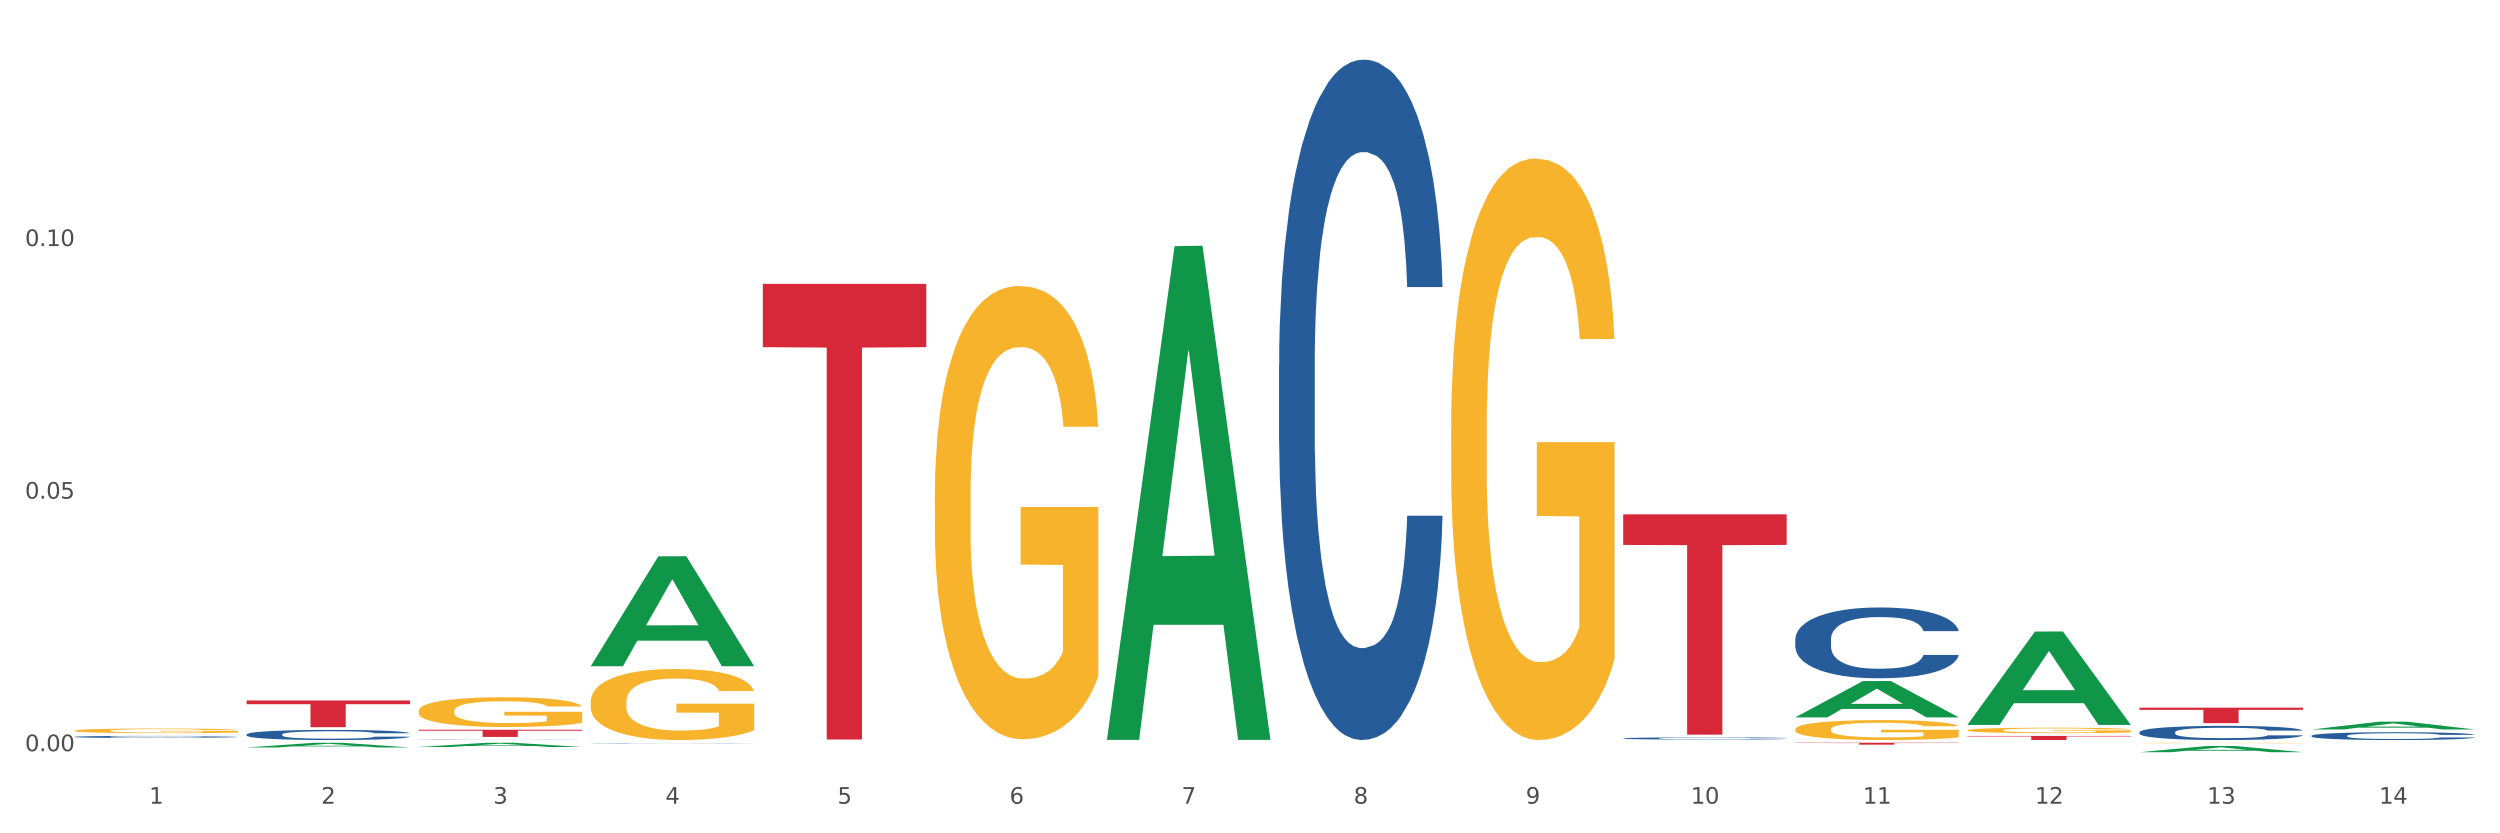<?xml version="1.0" encoding="utf-8" standalone="no"?>
<!DOCTYPE svg PUBLIC "-//W3C//DTD SVG 1.1//EN"
  "http://www.w3.org/Graphics/SVG/1.1/DTD/svg11.dtd">
<svg xmlns:xlink="http://www.w3.org/1999/xlink" width="1080pt" height="360pt" viewBox="0 0 1080 360" xmlns="http://www.w3.org/2000/svg" version="1.1">
 <rect x="0" y="0" width="1080" height="360" fill="#333333" stroke="none"/>
 <defs>
  <style type="text/css">*{stroke-linejoin: round; stroke-linecap: butt}</style>
 </defs>
 <g id="figure_1">
  <g id="patch_1">
   <path d="M 0 360 
L 1080 360 
L 1080 0 
L 0 0 
z
" style="fill: #ffffff; stroke: #ffffff; stroke-linejoin: miter"/>
  </g>
  <g id="axes_1">
   <g id="matplotlib.axis_1">
    <g id="xtick_1">
     <g id="text_1">
      <!-- 1 -->
      <g style="fill: #4d4d4d" transform="translate(64.432 347.204) scale(0.096 -0.096)">
       <defs>
        <path id="DejaVuSans-31" d="M 794 531 
L 1825 531 
L 1825 4091 
L 703 3866 
L 703 4441 
L 1819 4666 
L 2450 4666 
L 2450 531 
L 3481 531 
L 3481 0 
L 794 0 
L 794 531 
z
" transform="scale(0.016)"/>
       </defs>
       <use xlink:href="#DejaVuSans-31"/>
      </g>
     </g>
    </g>
    <g id="xtick_2">
     <g id="text_2">
      <!-- 2 -->
      <g style="fill: #4d4d4d" transform="translate(138.771 347.204) scale(0.096 -0.096)">
       <defs>
        <path id="DejaVuSans-32" d="M 1228 531 
L 3431 531 
L 3431 0 
L 469 0 
L 469 531 
Q 828 903 1448 1529 
Q 2069 2156 2228 2338 
Q 2531 2678 2651 2914 
Q 2772 3150 2772 3378 
Q 2772 3750 2511 3984 
Q 2250 4219 1831 4219 
Q 1534 4219 1204 4116 
Q 875 4013 500 3803 
L 500 4441 
Q 881 4594 1212 4672 
Q 1544 4750 1819 4750 
Q 2544 4750 2975 4387 
Q 3406 4025 3406 3419 
Q 3406 3131 3298 2873 
Q 3191 2616 2906 2266 
Q 2828 2175 2409 1742 
Q 1991 1309 1228 531 
z
" transform="scale(0.016)"/>
       </defs>
       <use xlink:href="#DejaVuSans-32"/>
      </g>
     </g>
    </g>
    <g id="xtick_3">
     <g id="text_3">
      <!-- 3 -->
      <g style="fill: #4d4d4d" transform="translate(213.109 347.204) scale(0.096 -0.096)">
       <defs>
        <path id="DejaVuSans-33" d="M 2597 2516 
Q 3050 2419 3304 2112 
Q 3559 1806 3559 1356 
Q 3559 666 3084 287 
Q 2609 -91 1734 -91 
Q 1441 -91 1130 -33 
Q 819 25 488 141 
L 488 750 
Q 750 597 1062 519 
Q 1375 441 1716 441 
Q 2309 441 2620 675 
Q 2931 909 2931 1356 
Q 2931 1769 2642 2001 
Q 2353 2234 1838 2234 
L 1294 2234 
L 1294 2753 
L 1863 2753 
Q 2328 2753 2575 2939 
Q 2822 3125 2822 3475 
Q 2822 3834 2567 4026 
Q 2313 4219 1838 4219 
Q 1578 4219 1281 4162 
Q 984 4106 628 3988 
L 628 4550 
Q 988 4650 1302 4700 
Q 1616 4750 1894 4750 
Q 2613 4750 3031 4423 
Q 3450 4097 3450 3541 
Q 3450 3153 3228 2886 
Q 3006 2619 2597 2516 
z
" transform="scale(0.016)"/>
       </defs>
       <use xlink:href="#DejaVuSans-33"/>
      </g>
     </g>
    </g>
    <g id="xtick_4">
     <g id="text_4">
      <!-- 4 -->
      <g style="fill: #4d4d4d" transform="translate(287.448 347.204) scale(0.096 -0.096)">
       <defs>
        <path id="DejaVuSans-34" d="M 2419 4116 
L 825 1625 
L 2419 1625 
L 2419 4116 
z
M 2253 4666 
L 3047 4666 
L 3047 1625 
L 3713 1625 
L 3713 1100 
L 3047 1100 
L 3047 0 
L 2419 0 
L 2419 1100 
L 313 1100 
L 313 1709 
L 2253 4666 
z
" transform="scale(0.016)"/>
       </defs>
       <use xlink:href="#DejaVuSans-34"/>
      </g>
     </g>
    </g>
    <g id="xtick_5">
     <g id="text_5">
      <!-- 5 -->
      <g style="fill: #4d4d4d" transform="translate(361.787 347.204) scale(0.096 -0.096)">
       <defs>
        <path id="DejaVuSans-35" d="M 691 4666 
L 3169 4666 
L 3169 4134 
L 1269 4134 
L 1269 2991 
Q 1406 3038 1543 3061 
Q 1681 3084 1819 3084 
Q 2600 3084 3056 2656 
Q 3513 2228 3513 1497 
Q 3513 744 3044 326 
Q 2575 -91 1722 -91 
Q 1428 -91 1123 -41 
Q 819 9 494 109 
L 494 744 
Q 775 591 1075 516 
Q 1375 441 1709 441 
Q 2250 441 2565 725 
Q 2881 1009 2881 1497 
Q 2881 1984 2565 2268 
Q 2250 2553 1709 2553 
Q 1456 2553 1204 2497 
Q 953 2441 691 2322 
L 691 4666 
z
" transform="scale(0.016)"/>
       </defs>
       <use xlink:href="#DejaVuSans-35"/>
      </g>
     </g>
    </g>
    <g id="xtick_6">
     <g id="text_6">
      <!-- 6 -->
      <g style="fill: #4d4d4d" transform="translate(436.125 347.204) scale(0.096 -0.096)">
       <defs>
        <path id="DejaVuSans-36" d="M 2113 2584 
Q 1688 2584 1439 2293 
Q 1191 2003 1191 1497 
Q 1191 994 1439 701 
Q 1688 409 2113 409 
Q 2538 409 2786 701 
Q 3034 994 3034 1497 
Q 3034 2003 2786 2293 
Q 2538 2584 2113 2584 
z
M 3366 4563 
L 3366 3988 
Q 3128 4100 2886 4159 
Q 2644 4219 2406 4219 
Q 1781 4219 1451 3797 
Q 1122 3375 1075 2522 
Q 1259 2794 1537 2939 
Q 1816 3084 2150 3084 
Q 2853 3084 3261 2657 
Q 3669 2231 3669 1497 
Q 3669 778 3244 343 
Q 2819 -91 2113 -91 
Q 1303 -91 875 529 
Q 447 1150 447 2328 
Q 447 3434 972 4092 
Q 1497 4750 2381 4750 
Q 2619 4750 2861 4703 
Q 3103 4656 3366 4563 
z
" transform="scale(0.016)"/>
       </defs>
       <use xlink:href="#DejaVuSans-36"/>
      </g>
     </g>
    </g>
    <g id="xtick_7">
     <g id="text_7">
      <!-- 7 -->
      <g style="fill: #4d4d4d" transform="translate(510.464 347.204) scale(0.096 -0.096)">
       <defs>
        <path id="DejaVuSans-37" d="M 525 4666 
L 3525 4666 
L 3525 4397 
L 1831 0 
L 1172 0 
L 2766 4134 
L 525 4134 
L 525 4666 
z
" transform="scale(0.016)"/>
       </defs>
       <use xlink:href="#DejaVuSans-37"/>
      </g>
     </g>
    </g>
    <g id="xtick_8">
     <g id="text_8">
      <!-- 8 -->
      <g style="fill: #4d4d4d" transform="translate(584.803 347.204) scale(0.096 -0.096)">
       <defs>
        <path id="DejaVuSans-38" d="M 2034 2216 
Q 1584 2216 1326 1975 
Q 1069 1734 1069 1313 
Q 1069 891 1326 650 
Q 1584 409 2034 409 
Q 2484 409 2743 651 
Q 3003 894 3003 1313 
Q 3003 1734 2745 1975 
Q 2488 2216 2034 2216 
z
M 1403 2484 
Q 997 2584 770 2862 
Q 544 3141 544 3541 
Q 544 4100 942 4425 
Q 1341 4750 2034 4750 
Q 2731 4750 3128 4425 
Q 3525 4100 3525 3541 
Q 3525 3141 3298 2862 
Q 3072 2584 2669 2484 
Q 3125 2378 3379 2068 
Q 3634 1759 3634 1313 
Q 3634 634 3220 271 
Q 2806 -91 2034 -91 
Q 1263 -91 848 271 
Q 434 634 434 1313 
Q 434 1759 690 2068 
Q 947 2378 1403 2484 
z
M 1172 3481 
Q 1172 3119 1398 2916 
Q 1625 2713 2034 2713 
Q 2441 2713 2670 2916 
Q 2900 3119 2900 3481 
Q 2900 3844 2670 4047 
Q 2441 4250 2034 4250 
Q 1625 4250 1398 4047 
Q 1172 3844 1172 3481 
z
" transform="scale(0.016)"/>
       </defs>
       <use xlink:href="#DejaVuSans-38"/>
      </g>
     </g>
    </g>
    <g id="xtick_9">
     <g id="text_9">
      <!-- 9 -->
      <g style="fill: #4d4d4d" transform="translate(659.142 347.204) scale(0.096 -0.096)">
       <defs>
        <path id="DejaVuSans-39" d="M 703 97 
L 703 672 
Q 941 559 1184 500 
Q 1428 441 1663 441 
Q 2288 441 2617 861 
Q 2947 1281 2994 2138 
Q 2813 1869 2534 1725 
Q 2256 1581 1919 1581 
Q 1219 1581 811 2004 
Q 403 2428 403 3163 
Q 403 3881 828 4315 
Q 1253 4750 1959 4750 
Q 2769 4750 3195 4129 
Q 3622 3509 3622 2328 
Q 3622 1225 3098 567 
Q 2575 -91 1691 -91 
Q 1453 -91 1209 -44 
Q 966 3 703 97 
z
M 1959 2075 
Q 2384 2075 2632 2365 
Q 2881 2656 2881 3163 
Q 2881 3666 2632 3958 
Q 2384 4250 1959 4250 
Q 1534 4250 1286 3958 
Q 1038 3666 1038 3163 
Q 1038 2656 1286 2365 
Q 1534 2075 1959 2075 
z
" transform="scale(0.016)"/>
       </defs>
       <use xlink:href="#DejaVuSans-39"/>
      </g>
     </g>
    </g>
    <g id="xtick_10">
     <g id="text_10">
      <!-- 10 -->
      <g style="fill: #4d4d4d" transform="translate(730.426 347.204) scale(0.096 -0.096)">
       <defs>
        <path id="DejaVuSans-30" d="M 2034 4250 
Q 1547 4250 1301 3770 
Q 1056 3291 1056 2328 
Q 1056 1369 1301 889 
Q 1547 409 2034 409 
Q 2525 409 2770 889 
Q 3016 1369 3016 2328 
Q 3016 3291 2770 3770 
Q 2525 4250 2034 4250 
z
M 2034 4750 
Q 2819 4750 3233 4129 
Q 3647 3509 3647 2328 
Q 3647 1150 3233 529 
Q 2819 -91 2034 -91 
Q 1250 -91 836 529 
Q 422 1150 422 2328 
Q 422 3509 836 4129 
Q 1250 4750 2034 4750 
z
" transform="scale(0.016)"/>
       </defs>
       <use xlink:href="#DejaVuSans-31"/>
       <use xlink:href="#DejaVuSans-30" transform="translate(63.623 0)"/>
      </g>
     </g>
    </g>
    <g id="xtick_11">
     <g id="text_11">
      <!-- 11 -->
      <g style="fill: #4d4d4d" transform="translate(804.765 347.204) scale(0.096 -0.096)">
       <use xlink:href="#DejaVuSans-31"/>
       <use xlink:href="#DejaVuSans-31" transform="translate(63.623 0)"/>
      </g>
     </g>
    </g>
    <g id="xtick_12">
     <g id="text_12">
      <!-- 12 -->
      <g style="fill: #4d4d4d" transform="translate(879.104 347.204) scale(0.096 -0.096)">
       <use xlink:href="#DejaVuSans-31"/>
       <use xlink:href="#DejaVuSans-32" transform="translate(63.623 0)"/>
      </g>
     </g>
    </g>
    <g id="xtick_13">
     <g id="text_13">
      <!-- 13 -->
      <g style="fill: #4d4d4d" transform="translate(953.442 347.204) scale(0.096 -0.096)">
       <use xlink:href="#DejaVuSans-31"/>
       <use xlink:href="#DejaVuSans-33" transform="translate(63.623 0)"/>
      </g>
     </g>
    </g>
    <g id="xtick_14">
     <g id="text_14">
      <!-- 14 -->
      <g style="fill: #4d4d4d" transform="translate(1027.781 347.204) scale(0.096 -0.096)">
       <use xlink:href="#DejaVuSans-31"/>
       <use xlink:href="#DejaVuSans-34" transform="translate(63.623 0)"/>
      </g>
     </g>
    </g>
    <g id="xtick_15"/>
    <g id="xtick_16"/>
    <g id="xtick_17"/>
    <g id="xtick_18"/>
    <g id="xtick_19"/>
    <g id="xtick_20"/>
    <g id="xtick_21"/>
    <g id="xtick_22"/>
    <g id="xtick_23"/>
    <g id="xtick_24"/>
    <g id="xtick_25"/>
    <g id="xtick_26"/>
    <g id="xtick_27"/>
   </g>
   <g id="matplotlib.axis_2">
    <g id="ytick_1">
     <g id="text_15">
      <!-- 0.00 -->
      <g style="fill: #4d4d4d" transform="translate(10.8 324.522) scale(0.096 -0.096)">
       <defs>
        <path id="DejaVuSans-2e" d="M 684 794 
L 1344 794 
L 1344 0 
L 684 0 
L 684 794 
z
" transform="scale(0.016)"/>
       </defs>
       <use xlink:href="#DejaVuSans-30"/>
       <use xlink:href="#DejaVuSans-2e" transform="translate(63.623 0)"/>
       <use xlink:href="#DejaVuSans-30" transform="translate(95.41 0)"/>
       <use xlink:href="#DejaVuSans-30" transform="translate(159.033 0)"/>
      </g>
     </g>
    </g>
    <g id="ytick_2">
     <g id="text_16">
      <!-- 0.05 -->
      <g style="fill: #4d4d4d" transform="translate(10.8 215.411) scale(0.096 -0.096)">
       <use xlink:href="#DejaVuSans-30"/>
       <use xlink:href="#DejaVuSans-2e" transform="translate(63.623 0)"/>
       <use xlink:href="#DejaVuSans-30" transform="translate(95.41 0)"/>
       <use xlink:href="#DejaVuSans-35" transform="translate(159.033 0)"/>
      </g>
     </g>
    </g>
    <g id="ytick_3">
     <g id="text_17">
      <!-- 0.10 -->
      <g style="fill: #4d4d4d" transform="translate(10.8 106.3) scale(0.096 -0.096)">
       <use xlink:href="#DejaVuSans-30"/>
       <use xlink:href="#DejaVuSans-2e" transform="translate(63.623 0)"/>
       <use xlink:href="#DejaVuSans-31" transform="translate(95.41 0)"/>
       <use xlink:href="#DejaVuSans-30" transform="translate(159.033 0)"/>
      </g>
     </g>
    </g>
    <g id="ytick_4"/>
    <g id="ytick_5"/>
    <g id="ytick_6"/>
   </g>
   <g id="PolyCollection_1">
    <path d="M 701.223 222.184 
L 771.845 222.184 
L 771.845 235.411 
L 744.065 235.501 
L 744.065 317.369 
L 728.836 317.369 
L 728.836 235.501 
L 701.223 235.411 
L 701.223 222.273 
L 701.223 222.184 
z
" clip-path="url(#pd997b033ba)" style="fill: #d62839"/>
    <path d="M 180.852 315.251 
L 251.474 315.251 
L 251.474 315.683 
L 223.694 315.686 
L 223.694 318.361 
L 208.465 318.361 
L 208.465 315.686 
L 180.852 315.683 
L 180.852 315.254 
L 180.852 315.251 
z
" clip-path="url(#pd997b033ba)" style="fill: #d62839"/>
    <path d="M 329.53 122.624 
L 400.152 122.624 
L 400.152 149.978 
L 372.371 150.163 
L 372.371 319.464 
L 357.143 319.464 
L 357.143 150.163 
L 329.53 149.978 
L 329.53 122.809 
L 329.53 122.624 
z
" clip-path="url(#pd997b033ba)" style="fill: #d62839"/>
    <path d="M 106.514 302.608 
L 177.135 302.608 
L 177.135 304.211 
L 149.355 304.221 
L 149.355 314.138 
L 134.126 314.138 
L 134.126 304.221 
L 106.514 304.211 
L 106.514 302.619 
L 106.514 302.608 
z
" clip-path="url(#pd997b033ba)" style="fill: #d62839"/>
    <path d="M 626.885 184.566 
L 626.968 184.336 
L 626.968 176.077 
L 627.135 168.965 
L 627.969 151.759 
L 629.219 137.535 
L 630.136 129.964 
L 631.054 123.77 
L 632.138 117.576 
L 633.472 111.152 
L 635.89 101.746 
L 637.39 96.929 
L 639.225 91.881 
L 642.56 84.54 
L 644.978 80.411 
L 647.479 76.969 
L 651.565 72.84 
L 654.233 71.004 
L 657.068 69.628 
L 660.486 68.71 
L 663.071 68.481 
L 668.741 69.169 
L 673.577 71.234 
L 675.911 72.84 
L 678.913 75.593 
L 680.497 77.428 
L 683.082 81.099 
L 685.75 85.917 
L 687.584 90.046 
L 690.336 97.846 
L 692.42 105.646 
L 694.338 115.282 
L 695.339 121.935 
L 696.089 128.129 
L 696.756 135.241 
L 697.423 146.482 
L 682.415 146.482 
L 681.831 138.453 
L 680.914 130.882 
L 679.58 123.541 
L 678.413 118.952 
L 676.412 113.217 
L 674.577 109.546 
L 672.66 106.793 
L 670.325 104.499 
L 668.491 103.352 
L 665.906 102.435 
L 660.82 102.664 
L 657.401 104.499 
L 655.067 106.793 
L 653.566 108.858 
L 652.232 111.152 
L 650.731 114.364 
L 648.98 119.182 
L 647.729 123.541 
L 646.479 129.047 
L 645.478 134.553 
L 644.561 140.976 
L 643.811 147.859 
L 643.227 154.971 
L 642.727 163.689 
L 642.31 178.142 
L 642.31 209.572 
L 642.476 216.684 
L 642.893 226.09 
L 643.394 233.202 
L 644.227 241.69 
L 644.978 247.426 
L 646.395 255.685 
L 647.979 262.567 
L 649.23 266.926 
L 650.481 270.597 
L 652.649 275.644 
L 655.067 279.773 
L 657.151 282.297 
L 659.986 284.591 
L 661.904 285.509 
L 663.571 285.968 
L 667.657 285.968 
L 670.575 285.279 
L 673.827 283.673 
L 676.328 281.609 
L 678.413 279.085 
L 680.747 274.956 
L 682.248 271.056 
L 682.248 223.108 
L 663.905 222.878 
L 663.905 190.989 
L 697.506 190.989 
L 697.506 284.591 
L 696.089 289.409 
L 694.505 293.768 
L 692.837 297.668 
L 690.336 302.486 
L 687.334 307.074 
L 684.666 310.286 
L 681.831 313.039 
L 678.496 315.562 
L 674.16 317.857 
L 671.492 318.774 
L 668.157 319.462 
L 664.238 319.692 
L 660.82 319.233 
L 657.485 318.086 
L 653.983 316.021 
L 650.564 313.039 
L 647.979 310.056 
L 645.395 306.386 
L 642.643 301.568 
L 640.475 296.98 
L 638.808 292.85 
L 636.974 287.574 
L 634.972 280.691 
L 633.472 274.497 
L 632.138 268.073 
L 630.72 259.814 
L 629.72 252.702 
L 628.719 243.755 
L 628.135 237.102 
L 627.468 226.778 
L 626.968 212.325 
L 626.885 184.566 
z
" clip-path="url(#pd997b033ba)" style="fill: #f7b32b"/>
    <path d="M 775.562 315.066 
L 775.645 315.058 
L 775.645 314.775 
L 775.812 314.532 
L 776.646 313.942 
L 777.897 313.455 
L 778.814 313.196 
L 779.731 312.983 
L 780.815 312.771 
L 782.149 312.551 
L 784.567 312.229 
L 786.068 312.064 
L 787.902 311.891 
L 791.237 311.64 
L 793.655 311.498 
L 796.157 311.38 
L 800.242 311.239 
L 802.91 311.176 
L 805.745 311.129 
L 809.164 311.097 
L 811.748 311.09 
L 817.418 311.113 
L 822.254 311.184 
L 824.589 311.239 
L 827.59 311.333 
L 829.175 311.396 
L 831.759 311.522 
L 834.427 311.687 
L 836.262 311.828 
L 839.013 312.095 
L 841.098 312.363 
L 843.015 312.693 
L 844.016 312.921 
L 844.766 313.133 
L 845.433 313.376 
L 846.1 313.761 
L 831.092 313.761 
L 830.509 313.486 
L 829.592 313.227 
L 828.257 312.976 
L 827.09 312.818 
L 825.089 312.622 
L 823.255 312.496 
L 821.337 312.402 
L 819.002 312.323 
L 817.168 312.284 
L 814.583 312.253 
L 809.497 312.261 
L 806.079 312.323 
L 803.744 312.402 
L 802.243 312.473 
L 800.909 312.551 
L 799.408 312.661 
L 797.657 312.826 
L 796.407 312.976 
L 795.156 313.164 
L 794.156 313.353 
L 793.238 313.573 
L 792.488 313.809 
L 791.904 314.052 
L 791.404 314.351 
L 790.987 314.846 
L 790.987 315.922 
L 791.154 316.166 
L 791.571 316.488 
L 792.071 316.732 
L 792.905 317.023 
L 793.655 317.219 
L 795.073 317.502 
L 796.657 317.738 
L 797.908 317.887 
L 799.158 318.013 
L 801.326 318.186 
L 803.744 318.327 
L 805.829 318.414 
L 808.663 318.492 
L 810.581 318.524 
L 812.249 318.539 
L 816.334 318.539 
L 819.253 318.516 
L 822.504 318.461 
L 825.006 318.39 
L 827.09 318.304 
L 829.425 318.162 
L 830.926 318.028 
L 830.926 316.386 
L 812.582 316.378 
L 812.582 315.286 
L 846.184 315.286 
L 846.184 318.492 
L 844.766 318.657 
L 843.182 318.806 
L 841.515 318.94 
L 839.013 319.105 
L 836.012 319.262 
L 833.344 319.372 
L 830.509 319.467 
L 827.174 319.553 
L 822.838 319.632 
L 820.17 319.663 
L 816.835 319.687 
L 812.916 319.694 
L 809.497 319.679 
L 806.162 319.639 
L 802.66 319.569 
L 799.242 319.467 
L 796.657 319.364 
L 794.072 319.239 
L 791.321 319.074 
L 789.153 318.916 
L 787.485 318.775 
L 785.651 318.594 
L 783.65 318.359 
L 782.149 318.146 
L 780.815 317.926 
L 779.398 317.643 
L 778.397 317.4 
L 777.396 317.093 
L 776.813 316.865 
L 776.146 316.512 
L 775.645 316.017 
L 775.562 315.066 
z
" clip-path="url(#pd997b033ba)" style="fill: #f7b32b"/>
    <path d="M 701.223 318.98 
L 701.307 318.979 
L 701.307 318.954 
L 701.557 318.921 
L 702.476 318.86 
L 703.644 318.814 
L 705.648 318.759 
L 706.733 318.737 
L 708.152 318.711 
L 711.074 318.67 
L 714.413 318.635 
L 716.75 318.616 
L 718.503 318.604 
L 722.427 318.582 
L 724.681 318.572 
L 727.018 318.564 
L 729.021 318.559 
L 732.36 318.553 
L 735.032 318.55 
L 738.12 318.549 
L 740.708 318.55 
L 744.131 318.554 
L 749.139 318.564 
L 751.059 318.57 
L 753.647 318.581 
L 756.318 318.595 
L 758.489 318.609 
L 760.993 318.629 
L 763.581 318.655 
L 766.085 318.689 
L 767.838 318.719 
L 769.257 318.751 
L 770.51 318.791 
L 771.428 318.834 
L 771.845 318.87 
L 756.569 318.87 
L 756.151 318.837 
L 755.317 318.802 
L 754.482 318.779 
L 753.564 318.759 
L 752.145 318.737 
L 750.892 318.723 
L 748.805 318.707 
L 746.885 318.696 
L 745.299 318.69 
L 743.379 318.685 
L 739.289 318.68 
L 736.367 318.68 
L 734.531 318.682 
L 732.277 318.686 
L 730.357 318.692 
L 728.103 318.703 
L 726.35 318.714 
L 724.597 318.729 
L 723.595 318.739 
L 722.093 318.758 
L 721.091 318.774 
L 719.755 318.801 
L 719.004 318.821 
L 717.668 318.87 
L 717.084 318.907 
L 716.834 318.933 
L 716.667 318.96 
L 716.667 319.097 
L 717.168 319.158 
L 717.585 319.184 
L 718.253 319.214 
L 719.505 319.253 
L 721.341 319.29 
L 723.261 319.317 
L 724.847 319.334 
L 726.35 319.346 
L 727.853 319.356 
L 729.689 319.365 
L 731.192 319.37 
L 733.446 319.375 
L 736.117 319.378 
L 738.204 319.378 
L 742.461 319.373 
L 744.381 319.369 
L 746.218 319.363 
L 748.221 319.353 
L 749.807 319.343 
L 750.725 319.335 
L 752.228 319.318 
L 753.397 319.301 
L 754.398 319.281 
L 755.066 319.263 
L 755.818 319.237 
L 756.402 319.207 
L 756.569 319.191 
L 771.845 319.191 
L 771.511 319.223 
L 770.927 319.253 
L 769.758 319.295 
L 768.84 319.318 
L 767.421 319.347 
L 765.918 319.372 
L 763.831 319.399 
L 761.911 319.419 
L 759.908 319.436 
L 757.738 319.452 
L 753.814 319.474 
L 752.395 319.48 
L 749.39 319.49 
L 747.052 319.497 
L 743.63 319.503 
L 740.124 319.506 
L 736.451 319.507 
L 733.195 319.505 
L 729.606 319.5 
L 727.352 319.495 
L 724.847 319.487 
L 721.926 319.475 
L 719.171 319.46 
L 716.583 319.442 
L 714.162 319.422 
L 711.908 319.4 
L 708.987 319.362 
L 706.816 319.325 
L 705.23 319.291 
L 704.145 319.262 
L 703.06 319.225 
L 702.476 319.2 
L 701.557 319.139 
L 701.223 319.082 
L 701.223 318.98 
z
" clip-path="url(#pd997b033ba)" style="fill: #255c99"/>
    <path d="M 32.175 315.649 
L 32.258 315.647 
L 32.258 315.581 
L 32.425 315.524 
L 33.259 315.387 
L 34.51 315.273 
L 35.427 315.213 
L 36.344 315.163 
L 37.428 315.114 
L 38.762 315.063 
L 41.18 314.988 
L 42.681 314.949 
L 44.515 314.909 
L 47.85 314.85 
L 50.268 314.817 
L 52.77 314.79 
L 56.855 314.757 
L 59.523 314.742 
L 62.358 314.731 
L 65.777 314.724 
L 68.361 314.722 
L 74.031 314.727 
L 78.867 314.744 
L 81.202 314.757 
L 84.203 314.779 
L 85.788 314.793 
L 88.372 314.823 
L 91.04 314.861 
L 92.875 314.894 
L 95.626 314.956 
L 97.711 315.019 
L 99.628 315.096 
L 100.629 315.149 
L 101.379 315.198 
L 102.046 315.255 
L 102.713 315.345 
L 87.705 315.345 
L 87.122 315.281 
L 86.204 315.22 
L 84.87 315.162 
L 83.703 315.125 
L 81.702 315.079 
L 79.868 315.05 
L 77.95 315.028 
L 75.615 315.01 
L 73.781 315 
L 71.196 314.993 
L 66.11 314.995 
L 62.692 315.01 
L 60.357 315.028 
L 58.856 315.044 
L 57.522 315.063 
L 56.021 315.088 
L 54.27 315.127 
L 53.02 315.162 
L 51.769 315.206 
L 50.768 315.249 
L 49.851 315.301 
L 49.101 315.356 
L 48.517 315.412 
L 48.017 315.482 
L 47.6 315.597 
L 47.6 315.848 
L 47.767 315.905 
L 48.184 315.98 
L 48.684 316.037 
L 49.518 316.105 
L 50.268 316.151 
L 51.686 316.216 
L 53.27 316.271 
L 54.52 316.306 
L 55.771 316.336 
L 57.939 316.376 
L 60.357 316.409 
L 62.441 316.429 
L 65.276 316.447 
L 67.194 316.455 
L 68.862 316.458 
L 72.947 316.458 
L 75.865 316.453 
L 79.117 316.44 
L 81.619 316.423 
L 83.703 316.403 
L 86.038 316.37 
L 87.538 316.339 
L 87.538 315.956 
L 69.195 315.955 
L 69.195 315.7 
L 102.797 315.7 
L 102.797 316.447 
L 101.379 316.486 
L 99.795 316.52 
L 98.128 316.552 
L 95.626 316.59 
L 92.625 316.627 
L 89.956 316.652 
L 87.122 316.674 
L 83.786 316.694 
L 79.451 316.713 
L 76.783 316.72 
L 73.447 316.726 
L 69.529 316.727 
L 66.11 316.724 
L 62.775 316.715 
L 59.273 316.698 
L 55.855 316.674 
L 53.27 316.651 
L 50.685 316.621 
L 47.934 316.583 
L 45.766 316.546 
L 44.098 316.513 
L 42.264 316.471 
L 40.263 316.416 
L 38.762 316.367 
L 37.428 316.315 
L 36.01 316.249 
L 35.01 316.193 
L 34.009 316.121 
L 33.426 316.068 
L 32.759 315.986 
L 32.258 315.87 
L 32.175 315.649 
z
" clip-path="url(#pd997b033ba)" style="fill: #f7b32b"/>
    <path d="M 403.869 214.028 
L 403.952 213.849 
L 403.952 207.411 
L 404.119 201.867 
L 404.952 188.453 
L 406.203 177.365 
L 407.12 171.464 
L 408.037 166.635 
L 409.121 161.806 
L 410.455 156.799 
L 412.873 149.466 
L 414.374 145.71 
L 416.209 141.776 
L 419.544 136.053 
L 421.962 132.834 
L 424.463 130.151 
L 428.549 126.932 
L 431.217 125.501 
L 434.052 124.428 
L 437.47 123.713 
L 440.055 123.534 
L 445.725 124.071 
L 450.561 125.68 
L 452.895 126.932 
L 455.897 129.078 
L 457.481 130.509 
L 460.066 133.37 
L 462.734 137.126 
L 464.568 140.345 
L 467.32 146.426 
L 469.404 152.506 
L 471.322 160.018 
L 472.322 165.204 
L 473.073 170.033 
L 473.74 175.577 
L 474.407 184.34 
L 459.399 184.34 
L 458.815 178.081 
L 457.898 172.179 
L 456.564 166.456 
L 455.397 162.879 
L 453.396 158.408 
L 451.561 155.547 
L 449.643 153.401 
L 447.309 151.612 
L 445.475 150.718 
L 442.89 150.003 
L 437.804 150.181 
L 434.385 151.612 
L 432.051 153.401 
L 430.55 155.01 
L 429.216 156.799 
L 427.715 159.302 
L 425.964 163.058 
L 424.713 166.456 
L 423.463 170.748 
L 422.462 175.04 
L 421.545 180.048 
L 420.794 185.413 
L 420.211 190.957 
L 419.711 197.753 
L 419.294 209.02 
L 419.294 233.521 
L 419.46 239.066 
L 419.877 246.398 
L 420.378 251.942 
L 421.211 258.559 
L 421.962 263.03 
L 423.379 269.469 
L 424.963 274.834 
L 426.214 278.232 
L 427.465 281.093 
L 429.633 285.028 
L 432.051 288.247 
L 434.135 290.214 
L 436.97 292.003 
L 438.888 292.718 
L 440.555 293.076 
L 444.641 293.076 
L 447.559 292.539 
L 450.811 291.287 
L 453.312 289.678 
L 455.397 287.71 
L 457.731 284.491 
L 459.232 281.451 
L 459.232 244.073 
L 440.889 243.894 
L 440.889 219.035 
L 474.49 219.035 
L 474.49 292.003 
L 473.073 295.758 
L 471.489 299.156 
L 469.821 302.196 
L 467.32 305.952 
L 464.318 309.529 
L 461.65 312.033 
L 458.815 314.179 
L 455.48 316.146 
L 451.144 317.934 
L 448.476 318.65 
L 445.141 319.186 
L 441.222 319.365 
L 437.804 319.008 
L 434.469 318.113 
L 430.967 316.504 
L 427.548 314.179 
L 424.963 311.854 
L 422.379 308.992 
L 419.627 305.237 
L 417.459 301.66 
L 415.792 298.441 
L 413.957 294.327 
L 411.956 288.962 
L 410.455 284.134 
L 409.121 279.126 
L 407.704 272.688 
L 406.703 267.144 
L 405.703 260.169 
L 405.119 254.982 
L 404.452 246.935 
L 403.952 235.668 
L 403.869 214.028 
z
" clip-path="url(#pd997b033ba)" style="fill: #f7b32b"/>
    <path d="M 180.852 319.61 
L 180.936 319.61 
L 180.936 319.606 
L 181.186 319.601 
L 182.105 319.591 
L 183.273 319.584 
L 185.277 319.575 
L 186.362 319.571 
L 187.781 319.567 
L 190.703 319.561 
L 194.042 319.555 
L 196.379 319.552 
L 198.132 319.55 
L 202.056 319.547 
L 204.31 319.545 
L 206.647 319.544 
L 208.65 319.543 
L 211.989 319.542 
L 214.661 319.542 
L 217.749 319.542 
L 220.337 319.542 
L 223.76 319.542 
L 228.768 319.544 
L 230.688 319.545 
L 233.276 319.547 
L 235.947 319.549 
L 238.118 319.551 
L 240.622 319.554 
L 243.21 319.558 
L 245.714 319.564 
L 247.467 319.569 
L 248.886 319.574 
L 250.139 319.58 
L 251.057 319.587 
L 251.474 319.593 
L 236.198 319.593 
L 235.78 319.587 
L 234.946 319.582 
L 234.111 319.578 
L 233.193 319.575 
L 231.774 319.572 
L 230.521 319.569 
L 228.434 319.567 
L 226.514 319.565 
L 224.928 319.564 
L 223.008 319.563 
L 218.918 319.562 
L 215.996 319.562 
L 214.16 319.563 
L 211.906 319.563 
L 209.986 319.564 
L 207.732 319.566 
L 205.979 319.568 
L 204.226 319.57 
L 203.224 319.572 
L 201.722 319.575 
L 200.72 319.577 
L 199.384 319.582 
L 198.633 319.585 
L 197.297 319.593 
L 196.713 319.599 
L 196.463 319.603 
L 196.296 319.607 
L 196.296 319.629 
L 196.797 319.639 
L 197.214 319.643 
L 197.882 319.648 
L 199.134 319.654 
L 200.97 319.66 
L 202.89 319.664 
L 204.476 319.667 
L 205.979 319.669 
L 207.482 319.67 
L 209.318 319.672 
L 210.821 319.673 
L 213.075 319.673 
L 215.746 319.674 
L 217.833 319.674 
L 222.09 319.673 
L 224.01 319.672 
L 225.847 319.671 
L 227.85 319.67 
L 229.436 319.668 
L 230.354 319.667 
L 231.857 319.664 
L 233.026 319.661 
L 234.027 319.658 
L 234.695 319.655 
L 235.447 319.651 
L 236.031 319.647 
L 236.198 319.644 
L 251.474 319.644 
L 251.14 319.649 
L 250.556 319.654 
L 249.387 319.66 
L 248.469 319.664 
L 247.05 319.669 
L 245.547 319.673 
L 243.46 319.677 
L 241.54 319.68 
L 239.537 319.683 
L 237.367 319.686 
L 233.443 319.689 
L 232.024 319.69 
L 229.019 319.692 
L 226.681 319.693 
L 223.259 319.694 
L 219.753 319.694 
L 216.08 319.694 
L 212.824 319.694 
L 209.235 319.693 
L 206.981 319.692 
L 204.476 319.691 
L 201.555 319.689 
L 198.8 319.687 
L 196.212 319.684 
L 193.791 319.681 
L 191.538 319.677 
L 188.616 319.671 
L 186.445 319.665 
L 184.859 319.66 
L 183.774 319.655 
L 182.689 319.649 
L 182.105 319.645 
L 181.186 319.636 
L 180.852 319.627 
L 180.852 319.61 
z
" clip-path="url(#pd997b033ba)" style="fill: #255c99"/>
    <path d="M 32.175 318.313 
L 32.258 318.313 
L 32.258 318.289 
L 32.509 318.258 
L 33.427 318.2 
L 34.596 318.157 
L 36.599 318.106 
L 37.684 318.084 
L 39.104 318.06 
L 42.025 318.022 
L 45.364 317.989 
L 47.702 317.971 
L 49.455 317.959 
L 53.378 317.938 
L 55.632 317.929 
L 57.969 317.922 
L 59.973 317.917 
L 63.312 317.911 
L 65.983 317.909 
L 69.072 317.908 
L 71.66 317.909 
L 75.082 317.912 
L 80.091 317.922 
L 82.011 317.928 
L 84.599 317.938 
L 87.27 317.951 
L 89.44 317.964 
L 91.945 317.983 
L 94.533 318.008 
L 97.037 318.039 
L 98.79 318.068 
L 100.209 318.098 
L 101.461 318.135 
L 102.379 318.176 
L 102.797 318.21 
L 87.52 318.21 
L 87.103 318.179 
L 86.268 318.146 
L 85.434 318.124 
L 84.515 318.106 
L 83.096 318.085 
L 81.844 318.072 
L 79.757 318.056 
L 77.837 318.046 
L 76.251 318.041 
L 74.331 318.036 
L 70.241 318.031 
L 67.319 318.031 
L 65.482 318.032 
L 63.229 318.036 
L 61.309 318.042 
L 59.055 318.052 
L 57.302 318.063 
L 55.549 318.077 
L 54.547 318.087 
L 53.044 318.105 
L 52.043 318.12 
L 50.707 318.145 
L 49.956 318.163 
L 48.62 318.21 
L 48.036 318.245 
L 47.785 318.269 
L 47.618 318.295 
L 47.618 318.424 
L 48.119 318.481 
L 48.537 318.506 
L 49.204 318.534 
L 50.457 318.57 
L 52.293 318.606 
L 54.213 318.631 
L 55.799 318.647 
L 57.302 318.659 
L 58.804 318.668 
L 60.641 318.676 
L 62.143 318.681 
L 64.397 318.686 
L 67.069 318.688 
L 69.155 318.688 
L 73.413 318.684 
L 75.333 318.68 
L 77.169 318.674 
L 79.173 318.665 
L 80.759 318.655 
L 81.677 318.648 
L 83.18 318.632 
L 84.348 318.616 
L 85.35 318.597 
L 86.018 318.58 
L 86.769 318.556 
L 87.353 318.528 
L 87.52 318.513 
L 102.797 318.513 
L 102.463 318.542 
L 101.879 318.571 
L 100.71 318.61 
L 99.792 318.632 
L 98.372 318.659 
L 96.87 318.683 
L 94.783 318.708 
L 92.863 318.727 
L 90.86 318.744 
L 88.689 318.758 
L 84.766 318.779 
L 83.347 318.785 
L 80.341 318.795 
L 78.004 318.8 
L 74.581 318.806 
L 71.075 318.809 
L 67.402 318.81 
L 64.147 318.809 
L 60.557 318.804 
L 58.303 318.799 
L 55.799 318.791 
L 52.877 318.78 
L 50.123 318.766 
L 47.535 318.749 
L 45.114 318.73 
L 42.86 318.709 
L 39.938 318.673 
L 37.768 318.639 
L 36.182 318.607 
L 35.097 318.58 
L 34.011 318.545 
L 33.427 318.521 
L 32.509 318.463 
L 32.175 318.41 
L 32.175 318.313 
z
" clip-path="url(#pd997b033ba)" style="fill: #255c99"/>
    <path d="M 106.514 317.285 
L 106.597 317.281 
L 106.597 317.169 
L 106.848 317.017 
L 107.766 316.737 
L 108.935 316.525 
L 110.938 316.277 
L 112.023 316.173 
L 113.442 316.058 
L 116.364 315.87 
L 119.703 315.71 
L 122.04 315.622 
L 123.794 315.566 
L 127.717 315.466 
L 129.971 315.422 
L 132.308 315.386 
L 134.312 315.362 
L 137.651 315.334 
L 140.322 315.322 
L 143.411 315.318 
L 145.998 315.322 
L 149.421 315.338 
L 154.43 315.386 
L 156.35 315.414 
L 158.937 315.462 
L 161.609 315.526 
L 163.779 315.59 
L 166.283 315.682 
L 168.871 315.802 
L 171.376 315.954 
L 173.129 316.094 
L 174.548 316.241 
L 175.8 316.421 
L 176.718 316.617 
L 177.135 316.781 
L 161.859 316.781 
L 161.442 316.633 
L 160.607 316.473 
L 159.772 316.365 
L 158.854 316.277 
L 157.435 316.177 
L 156.183 316.114 
L 154.096 316.038 
L 152.176 315.99 
L 150.59 315.962 
L 148.67 315.938 
L 144.579 315.914 
L 141.658 315.914 
L 139.821 315.922 
L 137.567 315.942 
L 135.647 315.97 
L 133.393 316.018 
L 131.64 316.07 
L 129.887 316.138 
L 128.886 316.185 
L 127.383 316.273 
L 126.381 316.345 
L 125.046 316.469 
L 124.294 316.557 
L 122.959 316.785 
L 122.374 316.953 
L 122.124 317.069 
L 121.957 317.197 
L 121.957 317.82 
L 122.458 318.1 
L 122.875 318.22 
L 123.543 318.356 
L 124.795 318.531 
L 126.632 318.703 
L 128.552 318.827 
L 130.138 318.903 
L 131.64 318.959 
L 133.143 319.003 
L 134.979 319.043 
L 136.482 319.067 
L 138.736 319.091 
L 141.407 319.103 
L 143.494 319.103 
L 147.751 319.083 
L 149.671 319.063 
L 151.508 319.035 
L 153.511 318.991 
L 155.097 318.943 
L 156.016 318.907 
L 157.518 318.831 
L 158.687 318.751 
L 159.689 318.659 
L 160.357 318.579 
L 161.108 318.459 
L 161.692 318.324 
L 161.859 318.252 
L 177.135 318.252 
L 176.802 318.396 
L 176.217 318.535 
L 175.049 318.723 
L 174.13 318.831 
L 172.711 318.963 
L 171.209 319.075 
L 169.122 319.199 
L 167.202 319.291 
L 165.198 319.371 
L 163.028 319.443 
L 159.104 319.543 
L 157.685 319.571 
L 154.68 319.618 
L 152.343 319.646 
L 148.92 319.674 
L 145.414 319.69 
L 141.741 319.694 
L 138.486 319.686 
L 134.896 319.662 
L 132.642 319.638 
L 130.138 319.603 
L 127.216 319.547 
L 124.461 319.479 
L 121.874 319.399 
L 119.453 319.307 
L 117.199 319.203 
L 114.277 319.031 
L 112.107 318.863 
L 110.521 318.707 
L 109.435 318.575 
L 108.35 318.408 
L 107.766 318.292 
L 106.848 318.012 
L 106.514 317.752 
L 106.514 317.285 
z
" clip-path="url(#pd997b033ba)" style="fill: #255c99"/>
    <path d="M 180.852 307.159 
L 180.936 307.147 
L 180.936 306.725 
L 181.103 306.361 
L 181.936 305.481 
L 183.187 304.753 
L 184.104 304.366 
L 185.021 304.049 
L 186.105 303.732 
L 187.439 303.404 
L 189.857 302.923 
L 191.358 302.676 
L 193.192 302.418 
L 196.528 302.042 
L 198.946 301.831 
L 201.447 301.655 
L 205.533 301.444 
L 208.201 301.35 
L 211.036 301.28 
L 214.454 301.233 
L 217.039 301.221 
L 222.709 301.256 
L 227.545 301.362 
L 229.879 301.444 
L 232.881 301.585 
L 234.465 301.679 
L 237.05 301.866 
L 239.718 302.113 
L 241.552 302.324 
L 244.304 302.723 
L 246.388 303.122 
L 248.306 303.615 
L 249.306 303.955 
L 250.057 304.272 
L 250.724 304.636 
L 251.391 305.211 
L 236.383 305.211 
L 235.799 304.8 
L 234.882 304.413 
L 233.548 304.037 
L 232.38 303.803 
L 230.379 303.509 
L 228.545 303.322 
L 226.627 303.181 
L 224.293 303.063 
L 222.458 303.005 
L 219.874 302.958 
L 214.788 302.97 
L 211.369 303.063 
L 209.034 303.181 
L 207.534 303.286 
L 206.2 303.404 
L 204.699 303.568 
L 202.948 303.814 
L 201.697 304.037 
L 200.446 304.319 
L 199.446 304.601 
L 198.529 304.929 
L 197.778 305.281 
L 197.195 305.645 
L 196.694 306.091 
L 196.277 306.83 
L 196.277 308.438 
L 196.444 308.802 
L 196.861 309.283 
L 197.361 309.646 
L 198.195 310.081 
L 198.946 310.374 
L 200.363 310.796 
L 201.947 311.148 
L 203.198 311.371 
L 204.449 311.559 
L 206.616 311.817 
L 209.034 312.029 
L 211.119 312.158 
L 213.954 312.275 
L 215.871 312.322 
L 217.539 312.345 
L 221.625 312.345 
L 224.543 312.31 
L 227.795 312.228 
L 230.296 312.122 
L 232.38 311.993 
L 234.715 311.782 
L 236.216 311.583 
L 236.216 309.13 
L 217.873 309.118 
L 217.873 307.487 
L 251.474 307.487 
L 251.474 312.275 
L 250.057 312.521 
L 248.473 312.744 
L 246.805 312.944 
L 244.304 313.19 
L 241.302 313.425 
L 238.634 313.589 
L 235.799 313.73 
L 232.464 313.859 
L 228.128 313.976 
L 225.46 314.023 
L 222.125 314.059 
L 218.206 314.07 
L 214.788 314.047 
L 211.452 313.988 
L 207.951 313.883 
L 204.532 313.73 
L 201.947 313.578 
L 199.362 313.39 
L 196.611 313.143 
L 194.443 312.909 
L 192.776 312.697 
L 190.941 312.428 
L 188.94 312.075 
L 187.439 311.759 
L 186.105 311.43 
L 184.688 311.008 
L 183.687 310.644 
L 182.687 310.186 
L 182.103 309.846 
L 181.436 309.318 
L 180.936 308.579 
L 180.852 307.159 
z
" clip-path="url(#pd997b033ba)" style="fill: #f7b32b"/>
    <path d="M 255.191 303.191 
L 255.275 303.163 
L 255.275 302.155 
L 255.441 301.286 
L 256.275 299.185 
L 257.526 297.448 
L 258.443 296.523 
L 259.36 295.766 
L 260.444 295.01 
L 261.778 294.225 
L 264.196 293.077 
L 265.697 292.488 
L 267.531 291.872 
L 270.866 290.975 
L 273.284 290.471 
L 275.786 290.051 
L 279.871 289.546 
L 282.539 289.322 
L 285.374 289.154 
L 288.793 289.042 
L 291.377 289.014 
L 297.047 289.098 
L 301.883 289.35 
L 304.218 289.546 
L 307.219 289.882 
L 308.804 290.107 
L 311.388 290.555 
L 314.057 291.143 
L 315.891 291.648 
L 318.642 292.6 
L 320.727 293.553 
L 322.645 294.73 
L 323.645 295.542 
L 324.395 296.299 
L 325.062 297.167 
L 325.73 298.54 
L 310.721 298.54 
L 310.138 297.56 
L 309.221 296.635 
L 307.886 295.738 
L 306.719 295.178 
L 304.718 294.478 
L 302.884 294.029 
L 300.966 293.693 
L 298.631 293.413 
L 296.797 293.273 
L 294.212 293.161 
L 289.126 293.189 
L 285.708 293.413 
L 283.373 293.693 
L 281.872 293.945 
L 280.538 294.225 
L 279.037 294.618 
L 277.286 295.206 
L 276.036 295.738 
L 274.785 296.411 
L 273.785 297.083 
L 272.867 297.868 
L 272.117 298.708 
L 271.533 299.577 
L 271.033 300.642 
L 270.616 302.407 
L 270.616 306.245 
L 270.783 307.114 
L 271.2 308.263 
L 271.7 309.131 
L 272.534 310.168 
L 273.284 310.869 
L 274.702 311.877 
L 276.286 312.718 
L 277.537 313.25 
L 278.787 313.698 
L 280.955 314.315 
L 283.373 314.819 
L 285.458 315.127 
L 288.292 315.408 
L 290.21 315.52 
L 291.878 315.576 
L 295.963 315.576 
L 298.882 315.492 
L 302.133 315.295 
L 304.635 315.043 
L 306.719 314.735 
L 309.054 314.231 
L 310.555 313.754 
L 310.555 307.899 
L 292.211 307.871 
L 292.211 303.976 
L 325.813 303.976 
L 325.813 315.408 
L 324.395 315.996 
L 322.811 316.528 
L 321.144 317.005 
L 318.642 317.593 
L 315.641 318.153 
L 312.973 318.546 
L 310.138 318.882 
L 306.803 319.19 
L 302.467 319.47 
L 299.799 319.582 
L 296.464 319.666 
L 292.545 319.694 
L 289.126 319.638 
L 285.791 319.498 
L 282.289 319.246 
L 278.871 318.882 
L 276.286 318.518 
L 273.701 318.069 
L 270.95 317.481 
L 268.782 316.921 
L 267.114 316.416 
L 265.28 315.772 
L 263.279 314.931 
L 261.778 314.175 
L 260.444 313.39 
L 259.027 312.382 
L 258.026 311.513 
L 257.025 310.42 
L 256.442 309.608 
L 255.775 308.347 
L 255.275 306.582 
L 255.191 303.191 
z
" clip-path="url(#pd997b033ba)" style="fill: #f7b32b"/>
    <path d="M 849.901 315.461 
L 849.984 315.459 
L 849.984 315.381 
L 850.151 315.314 
L 850.985 315.151 
L 852.235 315.017 
L 853.153 314.945 
L 854.07 314.887 
L 855.154 314.828 
L 856.488 314.767 
L 858.906 314.679 
L 860.407 314.633 
L 862.241 314.585 
L 865.576 314.516 
L 867.994 314.477 
L 870.495 314.445 
L 874.581 314.406 
L 877.249 314.388 
L 880.084 314.375 
L 883.502 314.366 
L 886.087 314.364 
L 891.757 314.371 
L 896.593 314.39 
L 898.927 314.406 
L 901.929 314.432 
L 903.513 314.449 
L 906.098 314.484 
L 908.766 314.529 
L 910.601 314.568 
L 913.352 314.642 
L 915.436 314.715 
L 917.354 314.807 
L 918.355 314.869 
L 919.105 314.928 
L 919.772 314.995 
L 920.439 315.101 
L 905.431 315.101 
L 904.847 315.025 
L 903.93 314.954 
L 902.596 314.885 
L 901.429 314.841 
L 899.428 314.787 
L 897.593 314.752 
L 895.676 314.726 
L 893.341 314.705 
L 891.507 314.694 
L 888.922 314.685 
L 883.836 314.687 
L 880.417 314.705 
L 878.083 314.726 
L 876.582 314.746 
L 875.248 314.767 
L 873.747 314.798 
L 871.996 314.843 
L 870.745 314.885 
L 869.495 314.937 
L 868.494 314.989 
L 867.577 315.049 
L 866.827 315.114 
L 866.243 315.182 
L 865.743 315.264 
L 865.326 315.4 
L 865.326 315.697 
L 865.493 315.765 
L 865.91 315.853 
L 866.41 315.921 
L 867.244 316.001 
L 867.994 316.055 
L 869.411 316.133 
L 870.996 316.198 
L 872.246 316.239 
L 873.497 316.274 
L 875.665 316.322 
L 878.083 316.361 
L 880.167 316.385 
L 883.002 316.406 
L 884.92 316.415 
L 886.587 316.419 
L 890.673 316.419 
L 893.591 316.413 
L 896.843 316.398 
L 899.344 316.378 
L 901.429 316.354 
L 903.763 316.315 
L 905.264 316.278 
L 905.264 315.825 
L 886.921 315.823 
L 886.921 315.522 
L 920.523 315.522 
L 920.523 316.406 
L 919.105 316.452 
L 917.521 316.493 
L 915.853 316.53 
L 913.352 316.575 
L 910.35 316.619 
L 907.682 316.649 
L 904.847 316.675 
L 901.512 316.699 
L 897.177 316.72 
L 894.508 316.729 
L 891.173 316.736 
L 887.254 316.738 
L 883.836 316.734 
L 880.501 316.723 
L 876.999 316.703 
L 873.58 316.675 
L 870.996 316.647 
L 868.411 316.612 
L 865.659 316.567 
L 863.492 316.523 
L 861.824 316.484 
L 859.99 316.434 
L 857.989 316.369 
L 856.488 316.311 
L 855.154 316.25 
L 853.736 316.172 
L 852.736 316.105 
L 851.735 316.02 
L 851.151 315.958 
L 850.484 315.86 
L 849.984 315.723 
L 849.901 315.461 
z
" clip-path="url(#pd997b033ba)" style="fill: #f7b32b"/>
    <path d="M 924.24 320.971 
L 924.323 320.971 
L 924.323 320.964 
L 924.49 320.958 
L 925.323 320.944 
L 926.574 320.932 
L 927.491 320.926 
L 928.408 320.921 
L 929.492 320.916 
L 930.826 320.91 
L 933.244 320.902 
L 934.745 320.898 
L 936.58 320.894 
L 939.915 320.888 
L 942.333 320.885 
L 944.834 320.882 
L 948.92 320.878 
L 951.588 320.877 
L 954.423 320.876 
L 957.841 320.875 
L 960.426 320.875 
L 966.096 320.875 
L 970.932 320.877 
L 973.266 320.878 
L 976.268 320.881 
L 977.852 320.882 
L 980.437 320.885 
L 983.105 320.889 
L 984.939 320.893 
L 987.691 320.899 
L 989.775 320.906 
L 991.693 320.914 
L 992.693 320.919 
L 993.444 320.924 
L 994.111 320.93 
L 994.778 320.939 
L 979.77 320.939 
L 979.186 320.933 
L 978.269 320.927 
L 976.935 320.92 
L 975.768 320.917 
L 973.766 320.912 
L 971.932 320.909 
L 970.014 320.907 
L 967.68 320.905 
L 965.845 320.904 
L 963.261 320.903 
L 958.175 320.903 
L 954.756 320.905 
L 952.422 320.907 
L 950.921 320.908 
L 949.587 320.91 
L 948.086 320.913 
L 946.335 320.917 
L 945.084 320.92 
L 943.834 320.925 
L 942.833 320.93 
L 941.916 320.935 
L 941.165 320.941 
L 940.582 320.947 
L 940.081 320.954 
L 939.665 320.966 
L 939.665 320.992 
L 939.831 320.998 
L 940.248 321.005 
L 940.749 321.011 
L 941.582 321.018 
L 942.333 321.023 
L 943.75 321.03 
L 945.334 321.036 
L 946.585 321.039 
L 947.836 321.042 
L 950.004 321.046 
L 952.422 321.05 
L 954.506 321.052 
L 957.341 321.054 
L 959.259 321.055 
L 960.926 321.055 
L 965.012 321.055 
L 967.93 321.054 
L 971.182 321.053 
L 973.683 321.051 
L 975.768 321.049 
L 978.102 321.046 
L 979.603 321.043 
L 979.603 321.003 
L 961.26 321.003 
L 961.26 320.976 
L 994.861 320.976 
L 994.861 321.054 
L 993.444 321.058 
L 991.86 321.061 
L 990.192 321.065 
L 987.691 321.069 
L 984.689 321.072 
L 982.021 321.075 
L 979.186 321.077 
L 975.851 321.08 
L 971.515 321.081 
L 968.847 321.082 
L 965.512 321.083 
L 961.593 321.083 
L 958.175 321.083 
L 954.84 321.082 
L 951.338 321.08 
L 947.919 321.077 
L 945.334 321.075 
L 942.75 321.072 
L 939.998 321.068 
L 937.83 321.064 
L 936.163 321.061 
L 934.328 321.056 
L 932.327 321.051 
L 930.826 321.045 
L 929.492 321.04 
L 928.075 321.033 
L 927.074 321.027 
L 926.074 321.02 
L 925.49 321.015 
L 924.823 321.006 
L 924.323 320.994 
L 924.24 320.971 
z
" clip-path="url(#pd997b033ba)" style="fill: #f7b32b"/>
    <path d="M 924.24 316.322 
L 924.323 316.316 
L 924.323 316.16 
L 924.573 315.947 
L 925.492 315.556 
L 926.66 315.259 
L 928.664 314.913 
L 929.749 314.767 
L 931.168 314.605 
L 934.09 314.342 
L 937.429 314.118 
L 939.766 313.995 
L 941.519 313.917 
L 945.443 313.777 
L 947.697 313.716 
L 950.034 313.665 
L 952.037 313.632 
L 955.377 313.593 
L 958.048 313.576 
L 961.136 313.57 
L 963.724 313.576 
L 967.147 313.598 
L 972.155 313.665 
L 974.075 313.704 
L 976.663 313.772 
L 979.335 313.861 
L 981.505 313.951 
L 984.009 314.079 
L 986.597 314.247 
L 989.101 314.46 
L 990.854 314.655 
L 992.273 314.862 
L 993.526 315.114 
L 994.444 315.388 
L 994.861 315.617 
L 979.585 315.617 
L 979.168 315.41 
L 978.333 315.187 
L 977.498 315.036 
L 976.58 314.913 
L 975.161 314.773 
L 973.908 314.683 
L 971.822 314.577 
L 969.902 314.51 
L 968.316 314.471 
L 966.396 314.437 
L 962.305 314.404 
L 959.383 314.404 
L 957.547 314.415 
L 955.293 314.443 
L 953.373 314.482 
L 951.119 314.549 
L 949.366 314.622 
L 947.613 314.717 
L 946.611 314.784 
L 945.109 314.907 
L 944.107 315.008 
L 942.771 315.181 
L 942.02 315.304 
L 940.685 315.623 
L 940.1 315.858 
L 939.85 316.02 
L 939.683 316.199 
L 939.683 317.071 
L 940.184 317.463 
L 940.601 317.631 
L 941.269 317.821 
L 942.521 318.067 
L 944.358 318.307 
L 946.278 318.481 
L 947.864 318.587 
L 949.366 318.665 
L 950.869 318.727 
L 952.705 318.783 
L 954.208 318.816 
L 956.462 318.85 
L 959.133 318.867 
L 961.22 318.867 
L 965.477 318.839 
L 967.397 318.811 
L 969.234 318.772 
L 971.237 318.71 
L 972.823 318.643 
L 973.742 318.593 
L 975.244 318.486 
L 976.413 318.375 
L 977.415 318.246 
L 978.082 318.134 
L 978.834 317.966 
L 979.418 317.776 
L 979.585 317.675 
L 994.861 317.675 
L 994.527 317.877 
L 993.943 318.072 
L 992.774 318.335 
L 991.856 318.486 
L 990.437 318.671 
L 988.934 318.828 
L 986.847 319.001 
L 984.927 319.13 
L 982.924 319.241 
L 980.754 319.342 
L 976.83 319.482 
L 975.411 319.521 
L 972.406 319.588 
L 970.069 319.627 
L 966.646 319.666 
L 963.14 319.689 
L 959.467 319.694 
L 956.211 319.683 
L 952.622 319.65 
L 950.368 319.616 
L 947.864 319.566 
L 944.942 319.487 
L 942.187 319.392 
L 939.599 319.281 
L 937.178 319.152 
L 934.925 319.007 
L 932.003 318.766 
L 929.832 318.531 
L 928.246 318.313 
L 927.161 318.128 
L 926.076 317.894 
L 925.492 317.731 
L 924.573 317.34 
L 924.24 316.976 
L 924.24 316.322 
z
" clip-path="url(#pd997b033ba)" style="fill: #255c99"/>
    <path d="M 552.546 157.827 
L 552.629 157.559 
L 552.629 150.043 
L 552.88 139.843 
L 553.798 121.052 
L 554.967 106.826 
L 556.97 90.183 
L 558.055 83.204 
L 559.475 75.419 
L 562.396 62.803 
L 565.735 52.066 
L 568.073 46.16 
L 569.826 42.402 
L 573.749 35.691 
L 576.003 32.739 
L 578.34 30.323 
L 580.344 28.712 
L 583.683 26.833 
L 586.354 26.028 
L 589.443 25.759 
L 592.031 26.028 
L 595.453 27.102 
L 600.462 30.323 
L 602.382 32.202 
L 604.97 35.423 
L 607.641 39.718 
L 609.811 44.013 
L 612.316 50.187 
L 614.903 58.24 
L 617.408 68.44 
L 619.161 77.835 
L 620.58 87.767 
L 621.832 99.846 
L 622.75 112.999 
L 623.168 124.005 
L 607.891 124.005 
L 607.474 114.073 
L 606.639 103.336 
L 605.804 96.088 
L 604.886 90.183 
L 603.467 83.472 
L 602.215 79.177 
L 600.128 74.077 
L 598.208 70.856 
L 596.622 68.977 
L 594.702 67.366 
L 590.612 65.756 
L 587.69 65.756 
L 585.853 66.293 
L 583.6 67.635 
L 581.68 69.514 
L 579.426 72.735 
L 577.673 76.224 
L 575.92 80.788 
L 574.918 84.009 
L 573.415 89.914 
L 572.414 94.746 
L 571.078 103.068 
L 570.327 108.973 
L 568.991 124.274 
L 568.407 135.548 
L 568.156 143.332 
L 567.989 151.922 
L 567.989 193.797 
L 568.49 212.587 
L 568.908 220.64 
L 569.575 229.767 
L 570.827 241.578 
L 572.664 253.12 
L 574.584 261.442 
L 576.17 266.542 
L 577.673 270.3 
L 579.175 273.253 
L 581.012 275.937 
L 582.514 277.548 
L 584.768 279.158 
L 587.439 279.963 
L 589.526 279.963 
L 593.784 278.621 
L 595.704 277.279 
L 597.54 275.4 
L 599.544 272.447 
L 601.13 269.226 
L 602.048 266.81 
L 603.551 261.71 
L 604.719 256.342 
L 605.721 250.168 
L 606.389 244.799 
L 607.14 236.746 
L 607.724 227.619 
L 607.891 222.788 
L 623.168 222.788 
L 622.834 232.451 
L 622.249 241.846 
L 621.081 254.462 
L 620.163 261.71 
L 618.743 270.568 
L 617.241 278.084 
L 615.154 286.406 
L 613.234 292.58 
L 611.23 297.948 
L 609.06 302.78 
L 605.137 309.491 
L 603.718 311.37 
L 600.712 314.591 
L 598.375 316.47 
L 594.952 318.349 
L 591.446 319.423 
L 587.773 319.691 
L 584.518 319.154 
L 580.928 317.544 
L 578.674 315.933 
L 576.17 313.517 
L 573.248 309.759 
L 570.494 305.196 
L 567.906 299.827 
L 565.485 293.653 
L 563.231 286.674 
L 560.309 275.132 
L 558.139 263.858 
L 556.553 253.389 
L 555.468 244.531 
L 554.382 233.256 
L 553.798 225.472 
L 552.88 206.682 
L 552.546 189.234 
L 552.546 157.827 
z
" clip-path="url(#pd997b033ba)" style="fill: #255c99"/>
    <path d="M 255.191 321.036 
L 255.275 321.036 
L 255.275 321.032 
L 255.525 321.027 
L 256.443 321.017 
L 257.612 321.01 
L 259.615 321.001 
L 260.701 320.997 
L 262.12 320.993 
L 265.041 320.987 
L 268.381 320.981 
L 270.718 320.978 
L 272.471 320.976 
L 276.394 320.973 
L 278.648 320.971 
L 280.986 320.97 
L 282.989 320.969 
L 286.328 320.968 
L 288.999 320.967 
L 292.088 320.967 
L 294.676 320.967 
L 298.098 320.968 
L 303.107 320.97 
L 305.027 320.971 
L 307.615 320.972 
L 310.286 320.975 
L 312.457 320.977 
L 314.961 320.98 
L 317.549 320.984 
L 320.053 320.99 
L 321.806 320.995 
L 323.225 321 
L 324.477 321.006 
L 325.396 321.013 
L 325.813 321.019 
L 310.537 321.019 
L 310.119 321.014 
L 309.284 321.008 
L 308.45 321.004 
L 307.531 321.001 
L 306.112 320.998 
L 304.86 320.995 
L 302.773 320.993 
L 300.853 320.991 
L 299.267 320.99 
L 297.347 320.989 
L 293.257 320.988 
L 290.335 320.988 
L 288.499 320.989 
L 286.245 320.989 
L 284.325 320.99 
L 282.071 320.992 
L 280.318 320.994 
L 278.565 320.996 
L 277.563 320.998 
L 276.06 321.001 
L 275.059 321.003 
L 273.723 321.008 
L 272.972 321.011 
L 271.636 321.019 
L 271.052 321.025 
L 270.801 321.029 
L 270.634 321.033 
L 270.634 321.055 
L 271.135 321.065 
L 271.553 321.069 
L 272.22 321.074 
L 273.473 321.08 
L 275.309 321.086 
L 277.229 321.091 
L 278.815 321.093 
L 280.318 321.095 
L 281.82 321.097 
L 283.657 321.098 
L 285.159 321.099 
L 287.413 321.1 
L 290.085 321.1 
L 292.172 321.1 
L 296.429 321.1 
L 298.349 321.099 
L 300.185 321.098 
L 302.189 321.096 
L 303.775 321.095 
L 304.693 321.093 
L 306.196 321.091 
L 307.364 321.088 
L 308.366 321.085 
L 309.034 321.082 
L 309.785 321.078 
L 310.37 321.073 
L 310.537 321.07 
L 325.813 321.07 
L 325.479 321.075 
L 324.895 321.08 
L 323.726 321.087 
L 322.808 321.091 
L 321.389 321.095 
L 319.886 321.099 
L 317.799 321.104 
L 315.879 321.107 
L 313.876 321.11 
L 311.705 321.112 
L 307.782 321.116 
L 306.363 321.117 
L 303.358 321.118 
L 301.02 321.119 
L 297.598 321.12 
L 294.092 321.121 
L 290.419 321.121 
L 287.163 321.121 
L 283.573 321.12 
L 281.32 321.119 
L 278.815 321.118 
L 275.893 321.116 
L 273.139 321.113 
L 270.551 321.111 
L 268.13 321.107 
L 265.876 321.104 
L 262.955 321.098 
L 260.784 321.092 
L 259.198 321.086 
L 258.113 321.082 
L 257.028 321.076 
L 256.443 321.072 
L 255.525 321.062 
L 255.191 321.053 
L 255.191 321.036 
z
" clip-path="url(#pd997b033ba)" style="fill: #255c99"/>
    <path d="M 775.562 276.171 
L 775.646 276.143 
L 775.646 275.361 
L 775.896 274.299 
L 776.814 272.343 
L 777.983 270.863 
L 779.986 269.13 
L 781.072 268.404 
L 782.491 267.594 
L 785.412 266.281 
L 788.752 265.163 
L 791.089 264.548 
L 792.842 264.157 
L 796.765 263.459 
L 799.019 263.152 
L 801.357 262.9 
L 803.36 262.732 
L 806.699 262.537 
L 809.37 262.453 
L 812.459 262.425 
L 815.047 262.453 
L 818.469 262.565 
L 823.478 262.9 
L 825.398 263.096 
L 827.986 263.431 
L 830.657 263.878 
L 832.828 264.325 
L 835.332 264.968 
L 837.92 265.806 
L 840.424 266.867 
L 842.177 267.845 
L 843.596 268.879 
L 844.848 270.136 
L 845.766 271.505 
L 846.184 272.651 
L 830.908 272.651 
L 830.49 271.617 
L 829.655 270.499 
L 828.821 269.745 
L 827.902 269.13 
L 826.483 268.432 
L 825.231 267.985 
L 823.144 267.454 
L 821.224 267.119 
L 819.638 266.923 
L 817.718 266.756 
L 813.628 266.588 
L 810.706 266.588 
L 808.87 266.644 
L 806.616 266.784 
L 804.696 266.979 
L 802.442 267.314 
L 800.689 267.678 
L 798.936 268.153 
L 797.934 268.488 
L 796.431 269.102 
L 795.43 269.605 
L 794.094 270.471 
L 793.343 271.086 
L 792.007 272.679 
L 791.423 273.852 
L 791.172 274.662 
L 791.005 275.556 
L 791.005 279.915 
L 791.506 281.87 
L 791.924 282.709 
L 792.591 283.658 
L 793.844 284.888 
L 795.68 286.089 
L 797.6 286.955 
L 799.186 287.486 
L 800.689 287.877 
L 802.191 288.185 
L 804.028 288.464 
L 805.53 288.632 
L 807.784 288.799 
L 810.456 288.883 
L 812.543 288.883 
L 816.8 288.743 
L 818.72 288.604 
L 820.556 288.408 
L 822.56 288.101 
L 824.146 287.765 
L 825.064 287.514 
L 826.567 286.983 
L 827.735 286.424 
L 828.737 285.782 
L 829.405 285.223 
L 830.156 284.385 
L 830.741 283.435 
L 830.908 282.932 
L 846.184 282.932 
L 845.85 283.938 
L 845.266 284.916 
L 844.097 286.229 
L 843.179 286.983 
L 841.76 287.905 
L 840.257 288.687 
L 838.17 289.554 
L 836.25 290.196 
L 834.247 290.755 
L 832.076 291.258 
L 828.153 291.956 
L 826.734 292.152 
L 823.728 292.487 
L 821.391 292.683 
L 817.969 292.878 
L 814.463 292.99 
L 810.79 293.018 
L 807.534 292.962 
L 803.944 292.794 
L 801.69 292.627 
L 799.186 292.375 
L 796.264 291.984 
L 793.51 291.509 
L 790.922 290.95 
L 788.501 290.308 
L 786.247 289.581 
L 783.325 288.38 
L 781.155 287.207 
L 779.569 286.117 
L 778.484 285.195 
L 777.399 284.022 
L 776.814 283.211 
L 775.896 281.256 
L 775.562 279.44 
L 775.562 276.171 
z
" clip-path="url(#pd997b033ba)" style="fill: #255c99"/>
    <path d="M 998.578 317.838 
L 998.662 317.835 
L 998.662 317.749 
L 998.912 317.632 
L 999.83 317.416 
L 1000.999 317.253 
L 1003.003 317.062 
L 1004.088 316.982 
L 1005.507 316.893 
L 1008.429 316.748 
L 1011.768 316.625 
L 1014.105 316.557 
L 1015.858 316.514 
L 1019.781 316.437 
L 1022.035 316.403 
L 1024.373 316.376 
L 1026.376 316.357 
L 1029.715 316.336 
L 1032.387 316.326 
L 1035.475 316.323 
L 1038.063 316.326 
L 1041.486 316.339 
L 1046.494 316.376 
L 1048.414 316.397 
L 1051.002 316.434 
L 1053.673 316.483 
L 1055.844 316.533 
L 1058.348 316.604 
L 1060.936 316.696 
L 1063.44 316.813 
L 1065.193 316.921 
L 1066.612 317.035 
L 1067.864 317.173 
L 1068.783 317.324 
L 1069.2 317.45 
L 1053.924 317.45 
L 1053.506 317.336 
L 1052.671 317.213 
L 1051.837 317.13 
L 1050.918 317.062 
L 1049.499 316.985 
L 1048.247 316.936 
L 1046.16 316.878 
L 1044.24 316.841 
L 1042.654 316.819 
L 1040.734 316.801 
L 1036.644 316.782 
L 1033.722 316.782 
L 1031.886 316.788 
L 1029.632 316.804 
L 1027.712 316.825 
L 1025.458 316.862 
L 1023.705 316.902 
L 1021.952 316.954 
L 1020.95 316.991 
L 1019.448 317.059 
L 1018.446 317.115 
L 1017.11 317.21 
L 1016.359 317.278 
L 1015.023 317.453 
L 1014.439 317.583 
L 1014.188 317.672 
L 1014.022 317.77 
L 1014.022 318.251 
L 1014.522 318.466 
L 1014.94 318.558 
L 1015.608 318.663 
L 1016.86 318.799 
L 1018.696 318.931 
L 1020.616 319.026 
L 1022.202 319.085 
L 1023.705 319.128 
L 1025.207 319.162 
L 1027.044 319.193 
L 1028.547 319.211 
L 1030.8 319.23 
L 1033.472 319.239 
L 1035.559 319.239 
L 1039.816 319.223 
L 1041.736 319.208 
L 1043.572 319.186 
L 1045.576 319.153 
L 1047.162 319.116 
L 1048.08 319.088 
L 1049.583 319.029 
L 1050.752 318.968 
L 1051.753 318.897 
L 1052.421 318.835 
L 1053.172 318.743 
L 1053.757 318.638 
L 1053.924 318.583 
L 1069.2 318.583 
L 1068.866 318.694 
L 1068.282 318.802 
L 1067.113 318.946 
L 1066.195 319.029 
L 1064.776 319.131 
L 1063.273 319.217 
L 1061.186 319.313 
L 1059.266 319.383 
L 1057.263 319.445 
L 1055.092 319.5 
L 1051.169 319.577 
L 1049.75 319.599 
L 1046.745 319.636 
L 1044.407 319.657 
L 1040.985 319.679 
L 1037.479 319.691 
L 1033.806 319.694 
L 1030.55 319.688 
L 1026.96 319.67 
L 1024.707 319.651 
L 1022.202 319.624 
L 1019.281 319.581 
L 1016.526 319.528 
L 1013.938 319.467 
L 1011.517 319.396 
L 1009.263 319.316 
L 1006.342 319.183 
L 1004.171 319.054 
L 1002.585 318.934 
L 1001.5 318.832 
L 1000.415 318.703 
L 999.83 318.614 
L 998.912 318.398 
L 998.578 318.198 
L 998.578 317.838 
z
" clip-path="url(#pd997b033ba)" style="fill: #255c99"/>
    <path d="M 478.207 319.227 
L 478.28 319.027 
L 507.402 106.345 
L 519.488 106.145 
L 548.829 319.628 
L 534.85 319.628 
L 528.516 269.916 
L 498.447 269.916 
L 498.229 270.717 
L 492.113 319.628 
L 478.207 319.628 
L 478.207 319.227 
L 502.233 240.248 
L 524.73 240.048 
L 513.591 151.648 
L 513.445 151.247 
L 513.3 151.848 
L 502.16 240.048 
L 502.233 240.248 
L 478.207 319.227 
z
" clip-path="url(#pd997b033ba)" style="fill: #109648"/>
    <path d="M 106.514 322.896 
L 106.587 322.894 
L 135.709 320.881 
L 147.795 320.879 
L 177.135 322.9 
L 163.157 322.9 
L 156.823 322.43 
L 126.754 322.43 
L 126.535 322.437 
L 120.42 322.9 
L 106.514 322.9 
L 106.514 322.896 
L 130.54 322.149 
L 153.037 322.147 
L 141.897 321.31 
L 141.752 321.306 
L 141.606 321.312 
L 130.467 322.147 
L 130.54 322.149 
L 106.514 322.896 
z
" clip-path="url(#pd997b033ba)" style="fill: #109648"/>
    <path d="M 180.852 322.705 
L 180.925 322.703 
L 210.048 320.877 
L 222.133 320.875 
L 251.474 322.708 
L 237.495 322.708 
L 231.161 322.281 
L 201.092 322.281 
L 200.874 322.288 
L 194.758 322.708 
L 180.852 322.708 
L 180.852 322.705 
L 204.878 322.027 
L 227.375 322.025 
L 216.236 321.266 
L 216.09 321.262 
L 215.945 321.267 
L 204.806 322.025 
L 204.878 322.027 
L 180.852 322.705 
z
" clip-path="url(#pd997b033ba)" style="fill: #109648"/>
    <path d="M 924.24 324.944 
L 924.312 324.942 
L 953.435 322.266 
L 965.52 322.263 
L 994.861 324.95 
L 980.883 324.95 
L 974.548 324.324 
L 944.48 324.324 
L 944.261 324.334 
L 938.145 324.95 
L 924.24 324.95 
L 924.24 324.944 
L 948.265 323.951 
L 970.763 323.948 
L 959.623 322.836 
L 959.478 322.831 
L 959.332 322.838 
L 948.193 323.948 
L 948.265 323.951 
L 924.24 324.944 
z
" clip-path="url(#pd997b033ba)" style="fill: #109648"/>
    <path d="M 998.578 315.137 
L 998.651 315.133 
L 1027.773 311.761 
L 1039.859 311.758 
L 1069.2 315.143 
L 1055.221 315.143 
L 1048.887 314.355 
L 1018.818 314.355 
L 1018.6 314.367 
L 1012.484 315.143 
L 998.578 315.143 
L 998.578 315.137 
L 1022.604 313.884 
L 1045.101 313.881 
L 1033.962 312.479 
L 1033.816 312.473 
L 1033.671 312.482 
L 1022.531 313.881 
L 1022.604 313.884 
L 998.578 315.137 
z
" clip-path="url(#pd997b033ba)" style="fill: #109648"/>
    <path d="M 849.901 313.108 
L 849.974 313.07 
L 879.096 272.825 
L 891.182 272.787 
L 920.523 313.184 
L 906.544 313.184 
L 900.21 303.777 
L 870.141 303.777 
L 869.922 303.929 
L 863.807 313.184 
L 849.901 313.184 
L 849.901 313.108 
L 873.927 298.163 
L 896.424 298.125 
L 885.284 281.397 
L 885.139 281.322 
L 884.993 281.435 
L 873.854 298.125 
L 873.927 298.163 
L 849.901 313.108 
z
" clip-path="url(#pd997b033ba)" style="fill: #109648"/>
    <path d="M 775.562 309.88 
L 775.635 309.865 
L 804.757 294.213 
L 816.843 294.198 
L 846.184 309.909 
L 832.205 309.909 
L 825.871 306.251 
L 795.802 306.251 
L 795.584 306.31 
L 789.468 309.909 
L 775.562 309.909 
L 775.562 309.88 
L 799.588 304.067 
L 822.085 304.053 
L 810.946 297.547 
L 810.8 297.518 
L 810.655 297.562 
L 799.515 304.053 
L 799.588 304.067 
L 775.562 309.88 
z
" clip-path="url(#pd997b033ba)" style="fill: #109648"/>
    <path d="M 255.191 287.744 
L 255.264 287.699 
L 284.386 240.33 
L 296.472 240.285 
L 325.813 287.833 
L 311.834 287.833 
L 305.5 276.761 
L 275.431 276.761 
L 275.213 276.94 
L 269.097 287.833 
L 255.191 287.833 
L 255.191 287.744 
L 279.217 270.153 
L 301.714 270.109 
L 290.575 250.42 
L 290.429 250.33 
L 290.284 250.464 
L 279.144 270.109 
L 279.217 270.153 
L 255.191 287.744 
z
" clip-path="url(#pd997b033ba)" style="fill: #109648"/>
    <path d="M 924.24 305.722 
L 994.861 305.722 
L 994.861 306.649 
L 967.081 306.655 
L 967.081 312.39 
L 951.852 312.39 
L 951.852 306.655 
L 924.24 306.649 
L 924.24 305.728 
L 924.24 305.722 
z
" clip-path="url(#pd997b033ba)" style="fill: #d62839"/>
    <path d="M 849.901 317.918 
L 920.523 317.918 
L 920.523 318.165 
L 892.742 318.167 
L 892.742 319.694 
L 877.514 319.694 
L 877.514 318.167 
L 849.901 318.165 
L 849.901 317.92 
L 849.901 317.918 
z
" clip-path="url(#pd997b033ba)" style="fill: #d62839"/>
    <path d="M 775.562 320.875 
L 846.184 320.875 
L 846.184 320.99 
L 818.404 320.991 
L 818.404 321.706 
L 803.175 321.706 
L 803.175 320.991 
L 775.562 320.99 
L 775.562 320.876 
L 775.562 320.875 
z
" clip-path="url(#pd997b033ba)" style="fill: #d62839"/>
   </g>
  </g>
 </g>
 <defs>
  <clipPath id="pd997b033ba">
   <rect x="32.175" y="10.8" width="1037.025" height="329.109"/>
  </clipPath>
 </defs>
</svg>

